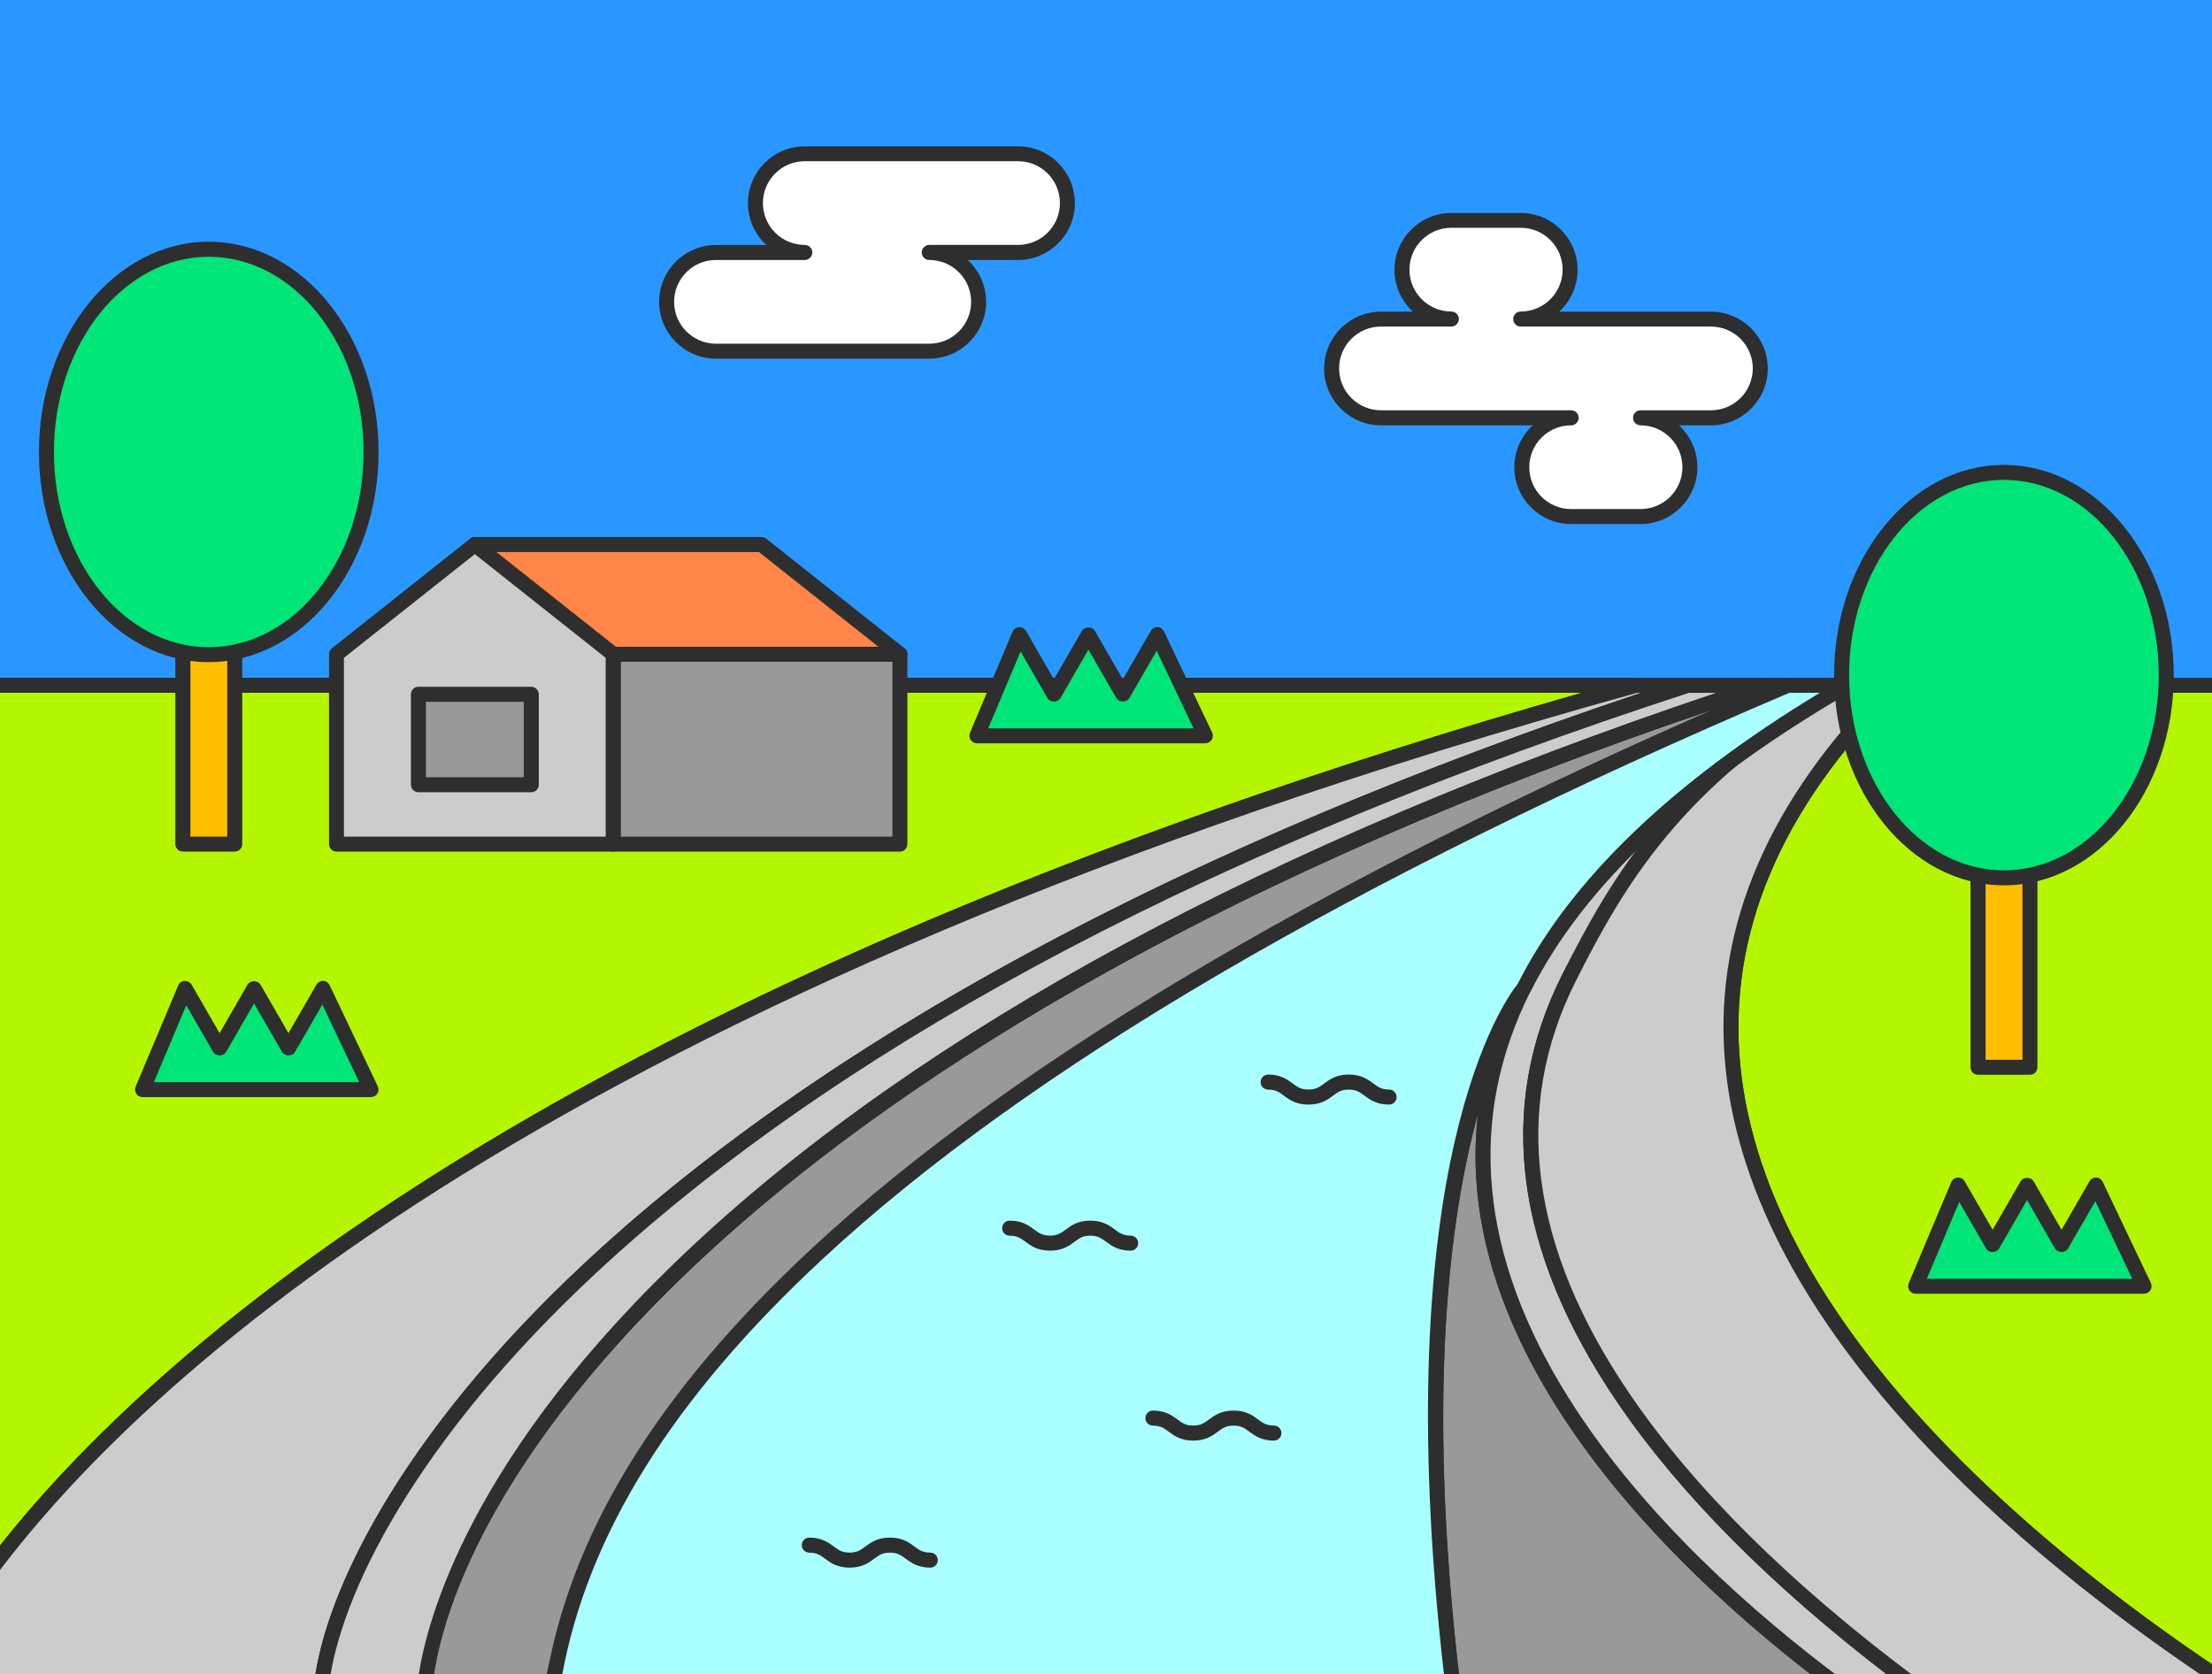 <?xml version="1.0" encoding="UTF-8"?>
<svg id="_圖層_1" data-name="圖層 1" xmlns="http://www.w3.org/2000/svg" viewBox="0 0 288 218">
  <rect x="0" y="0" width="288" height="218" fill="#808080" stroke="none"/>
  <defs>
    <style>
      .cls-1 {
        fill: #fff;
      }

      .cls-2 {
        fill: #ff8549;
      }

      .cls-3 {
        fill: #00e577;
      }

      .cls-4 {
        fill: #2997ff;
      }

      .cls-5 {
        fill: #ffbe00;
      }

      .cls-6 {
        fill: #999;
      }

      .cls-7 {
        fill: #ccc;
      }

      .cls-8 {
        fill: #aff;
      }

      .cls-9 {
        fill: #b4f500;
      }

      .cls-10 {
        fill: #2e2e2e;
      }
    </style>
  </defs>
  <polygon class="cls-4" points="218.56 89.23 228.16 89.23 231.39 89.23 238.99 89.23 245 89.23 288 89.23 288 0 0 0 0 89.23 211.95 89.23 218.56 89.23"/>
  <path class="cls-9" d="M213.01,89.23H-2.26v116.61c20.47-28.13,74.77-77.6,215.27-116.61Z"/>
  <path class="cls-10" d="M-2.26,206.81c-.1,0-.2-.02-.3-.05-.4-.13-.67-.51-.67-.93v-116.61c0-.54.44-.98.98-.98h215.27c.49,0,.9.36.97.84.07.48-.24.94-.71,1.07C71.38,129.56,17.82,179.9-1.47,206.41c-.19.26-.48.4-.79.4ZM-1.29,90.2v112.69c20.51-26.8,73.86-74.58,207.24-112.69H-1.29Z"/>
  <path class="cls-9" d="M290.26,219.38V89.23h-43.67c-55.67,55.2,12.25,109.53,43.67,130.15Z"/>
  <path class="cls-10" d="M290.26,220.35c-.19,0-.37-.05-.54-.16-22.75-14.93-61.46-45.33-65.06-81.16-1.79-17.76,5.36-34.75,21.24-50.49.18-.18.43-.28.69-.28h43.68c.54,0,.98.44.98.98v130.15c0,.36-.2.69-.51.86-.14.08-.3.12-.46.12ZM246.99,90.2c-15.24,15.23-22.1,31.59-20.39,48.63,3.45,34.26,40.06,63.66,62.68,78.73v-127.36h-42.3Z"/>
  <path class="cls-6" d="M232.76,89.23h-3.28C89.23,134.88,57.92,196.83,55.31,219.39h16.66c1.69-17.07,40.88-59.62,160.79-130.16Z"/>
  <path class="cls-10" d="M71.97,220.37h-16.66c-.28,0-.54-.12-.73-.33-.19-.21-.27-.48-.24-.76.72-6.2,5.42-28.64,35.77-57.02,31.24-29.21,78.02-54.09,139.06-73.96.1-.03.2-.05.3-.05h3.28c.44,0,.83.29.94.72.12.42-.07.87-.45,1.1-115.47,67.94-158.52,111.4-160.31,129.42-.05.5-.47.88-.97.88ZM56.42,218.42h14.7c3.05-18.79,45.92-61.85,157.52-127.89-127.49,41.76-168.07,99.44-172.21,127.89Z"/>
  <path class="cls-7" d="M41.86,219.39c2.61-22.56,37.62-84.51,177.87-130.16h-6.71C72.51,128.23,18.21,177.71-2.26,205.83v13.56h44.12Z"/>
  <path class="cls-10" d="M41.86,220.37H-2.26c-.54,0-.98-.44-.98-.98v-13.56c0-.21.07-.41.19-.57,19.44-26.71,73.33-77.42,215.8-116.97.08-.02.17-.04.26-.04h6.72c.48,0,.89.35.96.82s-.2.93-.66,1.08c-60.94,19.83-108.1,44.58-140.2,73.54-25.15,22.69-35.6,43.71-37.01,55.81-.06.49-.47.86-.97.86ZM-1.29,218.42h42.29c1.82-12.57,12.55-33.64,37.52-56.17,31.28-28.23,76.72-52.45,135.14-72.04h-.52C71.8,129.46,18.16,179.59-1.29,206.15v12.27Z"/>
  <path class="cls-7" d="M41.86,219.39h13.45c2.61-22.56,33.92-84.51,174.17-130.16h-9.75C79.48,134.88,44.47,196.83,41.86,219.39Z"/>
  <path class="cls-10" d="M55.31,220.37h-13.45c-.28,0-.54-.12-.73-.33-.19-.21-.27-.48-.24-.76,1.44-12.45,12.09-33.98,37.64-57.04,32.29-29.15,79.7-54.02,140.9-73.94.1-.03.2-.05.3-.05h9.75c.48,0,.89.35.96.82s-.2.93-.66,1.08C99.74,132.48,59.54,191.38,56.28,219.5c-.06.49-.47.86-.97.86ZM42.98,218.42h11.48c1.04-7.23,6.58-28.97,35.66-56.16,30.25-28.28,75.08-52.51,133.31-72.05h-3.54c-60.87,19.83-107.98,44.55-140.05,73.49-24.41,22.03-34.98,42.48-36.86,54.72Z"/>
  <path class="cls-6" d="M198.41,128.64s-17.59,20.72-9.27,90.75h50.05c-21.37-15.94-60.29-51.86-40.78-90.75Z"/>
  <path class="cls-10" d="M239.19,220.37h-50.05c-.49,0-.91-.37-.97-.86-8.27-69.65,8.77-90.64,9.5-91.5.32-.38.87-.46,1.28-.18.41.27.56.81.33,1.25-8.34,16.64-6.66,34.48,5.02,53.03,9.84,15.64,24.72,28.48,35.48,36.51.34.25.48.69.34,1.09-.13.4-.51.67-.93.67ZM190.01,218.42h46.28c-10.63-8.18-24.33-20.48-33.64-35.27-8.22-13.07-11.64-25.81-10.23-38.08-3.68,13.4-6.7,36.46-2.41,73.36Z"/>
  <path class="cls-7" d="M249.08,219.38c-21.37-15.94-64.33-53.11-44.82-92.01,6.32-12.6,18.78-25.5,39.94-38.14h-3.72c-22.47,13.05-35.54,26.4-42.07,39.41-19.51,38.89,19.41,74.81,40.78,90.75h51.07s-41.18-.01-41.18-.01Z"/>
  <path class="cls-10" d="M290.26,220.37h-4.97s-46.1,0-46.1,0c-.21,0-.41-.07-.58-.19-10.89-8.12-25.96-21.14-35.96-37.03-12.06-19.17-13.78-37.65-5.11-54.94,7.13-14.21,21.41-27.6,42.45-39.82.15-.09.32-.13.49-.13h3.72c.44,0,.82.29.94.72.12.42-.06.87-.44,1.1-19.55,11.68-32.87,24.38-39.57,37.74-8.29,16.53-5.93,34.57,7.02,53.63,8.35,12.29,20.88,24.72,37.26,36.97h40.86c.54.01.98.45.98.99s-.44.98-.98.98h0ZM239.51,218.42h6.67c-15.55-11.88-27.54-23.94-35.65-35.89-13.37-19.68-15.78-38.39-7.15-55.6,6.5-12.96,18.98-25.26,37.14-36.61-20.47,11.95-34.35,24.99-41.25,38.75-8.34,16.64-6.66,34.48,5.02,53.03,9.76,15.52,24.49,28.28,35.22,36.31Z"/>
  <path class="cls-7" d="M204.26,127.37c-19.51,38.89,23.45,76.07,44.82,92.01h41.18s0,0,0,0c-31.42-20.62-99.34-74.95-43.67-130.15h-7.39c-21.16,12.64-28.61,25.55-34.93,38.14Z"/>
  <path class="cls-10" d="M290.26,220.36h-41.18c-.21-.01-.41-.08-.58-.21-16.68-12.44-29.45-25.1-37.96-37.63-13.37-19.68-15.78-38.39-7.15-55.6,6.58-13.13,14.24-25.96,35.3-38.54.15-.09.32-.14.5-.14h7.39c.4,0,.75.24.9.6.15.37.07.79-.22,1.06-15.44,15.31-22.39,31.77-20.67,48.91,3.52,35.03,41.73,64.99,64.19,79.73.27.18.44.49.44.82,0,.26-.1.51-.29.7s-.43.29-.69.29ZM249.4,218.4h37.65c-22.98-15.47-58.92-44.91-62.39-79.37-1.72-17.14,4.87-33.55,19.59-48.82h-4.79c-20.44,12.27-27.9,24.79-34.33,37.6h0c-8.29,16.53-5.93,34.57,7.02,53.63,8.35,12.29,20.88,24.72,37.26,36.97ZM204.26,127.37h0,0Z"/>
  <rect class="cls-5" x="23.81" y="75.92" width="6.75" height="33.99"/>
  <path class="cls-10" d="M30.56,110.88h-6.75c-.54,0-.98-.44-.98-.98v-33.99c0-.54.44-.98.98-.98h6.75c.54,0,.98.44.98.98v33.99c0,.54-.44.98-.98.98ZM24.79,108.93h4.8v-32.04h-4.8v32.04Z"/>
  <ellipse class="cls-3" cx="27.18" cy="58.85" rx="21.13" ry="26.39"/>
  <path class="cls-10" d="M27.18,86.21c-12.19,0-22.11-12.28-22.11-27.37s9.92-27.37,22.11-27.37,22.11,12.28,22.11,27.37-9.92,27.37-22.11,27.37ZM27.18,33.43c-11.11,0-20.16,11.4-20.16,25.42s9.04,25.42,20.16,25.42,20.16-11.4,20.16-25.42-9.04-25.42-20.16-25.42Z"/>
  <rect class="cls-6" x="79.84" y="85.18" width="37.33" height="24.73"/>
  <path class="cls-10" d="M117.16,110.88h-37.33c-.54,0-.98-.44-.98-.98v-24.73c0-.54.44-.98.98-.98h37.33c.54,0,.98.44.98.98v24.73c0,.54-.44.98-.98.98ZM80.81,108.93h35.38v-22.78h-35.38v22.78Z"/>
  <polygon class="cls-2" points="99.15 70.9 61.82 70.9 61.82 85.18 81.14 85.18 99.15 85.18 117.16 85.18 99.15 70.9"/>
  <path class="cls-10" d="M117.16,86.16h-55.34c-.54,0-.98-.44-.98-.98v-14.28c0-.54.44-.98.98-.98h37.33c.22,0,.43.07.61.21l18.01,14.28c.33.26.45.69.32,1.09s-.51.65-.92.65ZM62.8,84.21h51.57l-15.55-12.33h-36.01v12.33Z"/>
  <polygon class="cls-7" points="61.82 70.9 43.81 85.18 43.81 109.91 79.84 109.91 79.84 85.18 61.82 70.9"/>
  <path class="cls-10" d="M79.84,110.88h-36.02c-.54,0-.98-.44-.98-.98v-24.73c0-.3.14-.58.37-.76l18.01-14.28c.36-.28.86-.28,1.21,0l18.01,14.28c.23.18.37.47.37.76v24.73c0,.54-.44.98-.98.98ZM44.79,108.93h34.07v-23.28l-17.04-13.5-17.04,13.5v23.28Z"/>
  <rect class="cls-6" x="54.48" y="90.41" width="14.69" height="11.77"/>
  <path class="cls-10" d="M69.17,103.15h-14.69c-.54,0-.98-.44-.98-.98v-11.77c0-.54.44-.98.98-.98h14.69c.54,0,.98.44.98.98v11.77c0,.54-.44.98-.98.98ZM55.45,101.2h12.74v-9.82h-12.74v9.82Z"/>
  <polygon class="cls-3" points="42.05 128.71 37.56 136.48 33.08 128.71 28.59 136.48 24.1 128.71 18.57 141.87 48.32 141.87 42.05 128.71"/>
  <path class="cls-10" d="M48.31,142.85h-29.75c-.33,0-.63-.16-.81-.44-.18-.27-.21-.62-.09-.92l5.54-13.17c.14-.34.47-.57.84-.6.39-.01.72.17.91.49l3.64,6.31,3.64-6.31c.35-.6,1.34-.6,1.69,0l3.64,6.31,3.64-6.31c.18-.31.53-.51.88-.49.36.01.69.23.84.56l6.27,13.17c.14.3.12.66-.06.94-.18.28-.49.45-.82.45ZM20.04,140.9h26.73l-4.8-10.1-3.56,6.16c-.35.6-1.34.6-1.69,0l-3.64-6.31-3.64,6.31c-.35.6-1.34.6-1.69,0l-3.5-6.07-4.21,10Z"/>
  <polygon class="cls-3" points="150.68 82.64 146.19 90.41 141.71 82.64 137.22 90.41 132.73 82.64 127.2 95.81 156.94 95.81 150.68 82.64"/>
  <path class="cls-10" d="M156.94,96.78h-29.75c-.33,0-.63-.16-.81-.44-.18-.27-.21-.62-.09-.92l5.54-13.17c.14-.34.47-.57.84-.6.37-.02.72.17.91.49l3.64,6.31,3.64-6.31c.35-.6,1.34-.6,1.69,0l3.64,6.31,3.64-6.31c.18-.31.5-.51.88-.49.36.01.69.23.84.56l6.27,13.17c.14.3.12.66-.06.94-.18.28-.49.45-.82.45ZM128.66,94.83h26.74l-4.8-10.1-3.56,6.16c-.35.6-1.34.6-1.69,0l-3.64-6.31-3.64,6.31c-.35.6-1.34.6-1.69,0l-3.5-6.07-4.21,10Z"/>
  <polygon class="cls-3" points="272.9 154.31 268.41 162.08 263.92 154.31 259.44 162.08 254.95 154.31 249.41 167.47 279.16 167.47 272.9 154.31"/>
  <path class="cls-10" d="M279.16,168.45h-29.75c-.33,0-.63-.16-.81-.44-.18-.27-.21-.62-.09-.92l5.54-13.17c.14-.34.47-.57.84-.6.37-.02.72.17.91.49l3.64,6.31,3.64-6.31c.35-.6,1.34-.6,1.69,0l3.64,6.31,3.64-6.31c.18-.31.49-.52.88-.49.36.01.69.23.84.56l6.27,13.17c.14.3.12.66-.06.94-.18.28-.49.45-.82.45ZM250.88,166.5h26.74l-4.81-10.1-3.56,6.16c-.35.6-1.34.6-1.69,0l-3.64-6.31-3.64,6.31c-.35.6-1.34.6-1.69,0l-3.5-6.07-4.21,10Z"/>
  <path class="cls-1" d="M132.56,20.02h-27.77c-3.55,0-6.42,2.88-6.42,6.42s2.88,6.42,6.42,6.42h-11.56c-3.55,0-6.42,2.88-6.42,6.42s2.88,6.42,6.42,6.42h27.77c3.55,0,6.42-2.88,6.42-6.42s-2.88-6.42-6.42-6.42h11.56c3.55,0,6.42-2.88,6.42-6.42s-2.88-6.42-6.42-6.42Z"/>
  <path class="cls-10" d="M120.99,46.7h-27.77c-4.08,0-7.4-3.32-7.4-7.4s3.32-7.4,7.4-7.4h6.56c-1.47-1.35-2.4-3.3-2.4-5.45,0-4.08,3.32-7.4,7.4-7.4h27.77c4.08,0,7.4,3.32,7.4,7.4s-3.32,7.4-7.4,7.4h-6.56c1.47,1.35,2.4,3.3,2.4,5.45,0,4.08-3.32,7.4-7.4,7.4ZM93.22,33.85c-3.01,0-5.45,2.44-5.45,5.45s2.44,5.45,5.45,5.45h27.77c3.01,0,5.45-2.44,5.45-5.45s-2.44-5.45-5.45-5.45c-.54,0-.98-.44-.98-.98s.44-.98.98-.98h11.56c3.01,0,5.45-2.44,5.45-5.45s-2.44-5.45-5.45-5.45h-27.77c-3.01,0-5.45,2.44-5.45,5.45s2.44,5.45,5.45,5.45c.54,0,.98.44.98.98s-.44.98-.98.98h-11.56Z"/>
  <path class="cls-1" d="M222.76,41.55h-24.76c3.55,0,6.42-2.88,6.42-6.42h0c0-3.55-2.88-6.42-6.42-6.42h-9.04c-3.55,0-6.42,2.88-6.42,6.42h0c0,3.55,2.88,6.42,6.42,6.42h-9.16c-3.55,0-6.42,2.88-6.42,6.42s2.88,6.42,6.42,6.42h24.76c-3.55,0-6.42,2.88-6.42,6.42s2.88,6.42,6.42,6.42h9.04c3.55,0,6.42-2.88,6.42-6.42s-2.88-6.42-6.42-6.42h9.16c3.55,0,6.42-2.88,6.42-6.42s-2.88-6.42-6.42-6.42Z"/>
  <path class="cls-10" d="M213.6,68.23h-9.04c-4.08,0-7.4-3.32-7.4-7.4,0-2.15.93-4.1,2.4-5.45h-19.76c-4.08,0-7.4-3.32-7.4-7.4s3.32-7.4,7.4-7.4h4.16c-1.47-1.35-2.4-3.3-2.4-5.45,0-4.08,3.32-7.4,7.4-7.4h9.04c4.08,0,7.4,3.32,7.4,7.4,0,2.15-.93,4.1-2.4,5.45h19.76c4.08,0,7.4,3.32,7.4,7.4s-3.32,7.4-7.4,7.4h-4.16c1.47,1.35,2.4,3.3,2.4,5.45,0,4.08-3.32,7.4-7.4,7.4ZM204.56,55.38c-3.01,0-5.45,2.44-5.45,5.45s2.44,5.45,5.45,5.45h9.04c3.01,0,5.45-2.44,5.45-5.45s-2.44-5.45-5.45-5.45c-.54,0-.98-.44-.98-.98s.44-.98.98-.98h9.16c3.01,0,5.45-2.44,5.45-5.45s-2.44-5.45-5.45-5.45h-24.76c-.54,0-.98-.44-.98-.98s.44-.98.98-.98c3.01,0,5.45-2.44,5.45-5.45s-2.44-5.45-5.45-5.45h-9.04c-3.01,0-5.45,2.44-5.45,5.45s2.44,5.45,5.45,5.45c.54,0,.98.44.98.98s-.44.98-.98.98h-9.16c-3.01,0-5.45,2.44-5.45,5.45s2.44,5.45,5.45,5.45h24.76c.54,0,.98.44.98.98s-.44.98-.98.98Z"/>
  <path class="cls-8" d="M198.41,128.64c6.53-13.02,19.6-26.37,42.07-39.41h-7.72c-127.38,54.15-155.89,99.7-160.79,130.16h117.17c-8.32-70.03,9.27-90.75,9.27-90.75Z"/>
  <path class="cls-10" d="M189.14,220.37h-117.17c-.29,0-.56-.13-.74-.34s-.27-.5-.22-.79c3.11-19.37,14.48-37.93,34.76-56.76,26.81-24.88,69.4-49.83,126.61-74.15.12-.05.25-.08.38-.08h7.72c.44,0,.83.3.94.72.11.43-.07.88-.45,1.1-20.71,12.02-34.73,25.15-41.69,39.01-.03.07-.08.13-.13.19-.23.27-17.18,21.5-9.05,90.01.03.28-.05.55-.24.76-.19.21-.45.33-.73.33ZM73.13,218.42h114.92c-7.77-67.14,8.11-88.54,9.55-90.31,6.79-13.47,20.01-26.21,39.33-37.9h-3.97c-56.9,24.21-99.25,49-125.86,73.71-19.55,18.15-30.67,35.99-33.97,54.51ZM198.41,128.64h0,0Z"/>
  <path class="cls-10" d="M121.12,204.11c-1.63,0-2.51-.65-3.21-1.17-.61-.45-1.05-.78-2.04-.78s-1.43.33-2.04.78c-.7.52-1.57,1.17-3.21,1.17s-2.51-.65-3.21-1.17c-.61-.45-1.05-.78-2.04-.78-.54,0-.98-.44-.98-.98s.44-.98.98-.98c1.63,0,2.51.65,3.21,1.17.61.45,1.05.78,2.04.78s1.43-.33,2.04-.78c.7-.52,1.57-1.17,3.21-1.17s2.51.65,3.21,1.17c.61.45,1.05.78,2.04.78.54,0,.98.44.98.98s-.44.98-.98.98Z"/>
  <path class="cls-10" d="M165.86,187.57c-1.63,0-2.51-.65-3.21-1.17-.61-.45-1.05-.78-2.04-.78s-1.43.33-2.04.78c-.7.52-1.57,1.17-3.21,1.17s-2.51-.65-3.21-1.17c-.61-.45-1.05-.78-2.04-.78-.54,0-.98-.44-.98-.98s.44-.98.98-.98c1.63,0,2.51.65,3.21,1.17.61.45,1.05.78,2.04.78s1.43-.33,2.04-.78c.7-.52,1.57-1.17,3.21-1.17s2.51.65,3.21,1.17c.61.45,1.05.78,2.04.78.54,0,.98.44.98.98s-.44.98-.98.98Z"/>
  <path class="cls-10" d="M147.21,162.84c-1.63,0-2.51-.65-3.21-1.17-.61-.45-1.05-.78-2.04-.78s-1.43.33-2.04.78c-.7.52-1.57,1.17-3.21,1.17s-2.51-.65-3.21-1.17c-.61-.45-1.05-.78-2.04-.78-.54,0-.98-.44-.98-.98s.44-.98.98-.98c1.63,0,2.51.65,3.21,1.17.61.45,1.05.78,2.04.78s1.43-.33,2.04-.78c.7-.52,1.57-1.17,3.21-1.17s2.51.65,3.21,1.17c.61.45,1.05.78,2.04.78.54,0,.98.44.98.98s-.44.98-.98.98Z"/>
  <path class="cls-10" d="M180.86,143.82c-1.63,0-2.51-.65-3.21-1.17-.61-.45-1.05-.78-2.04-.78s-1.43.33-2.04.78c-.7.52-1.57,1.17-3.21,1.17s-2.51-.65-3.21-1.17c-.61-.45-1.05-.78-2.04-.78-.54,0-.98-.44-.98-.98s.44-.98.98-.98c1.63,0,2.51.65,3.21,1.17.61.45,1.05.78,2.04.78s1.43-.33,2.04-.78c.7-.52,1.57-1.17,3.21-1.17s2.51.65,3.21,1.17c.61.45,1.05.78,2.04.78.54,0,.98.44.98.98s-.44.98-.98.98Z"/>
  <rect class="cls-5" x="257.54" y="104.97" width="6.75" height="33.99"/>
  <path class="cls-10" d="M264.29,139.94h-6.75c-.54,0-.98-.44-.98-.98v-33.99c0-.54.44-.98.98-.98h6.75c.54,0,.98.44.98.98v33.99c0,.54-.44.98-.98.98ZM258.52,137.99h4.8v-32.04h-4.8v32.04Z"/>
  <ellipse class="cls-3" cx="260.91" cy="87.9" rx="21.13" ry="26.39"/>
  <path class="cls-10" d="M260.91,115.27c-12.19,0-22.11-12.28-22.11-27.37s9.92-27.37,22.11-27.37,22.11,12.28,22.11,27.37-9.92,27.37-22.11,27.37ZM260.91,62.48c-11.11,0-20.16,11.4-20.16,25.42s9.04,25.42,20.16,25.42,20.16-11.4,20.16-25.42-9.04-25.42-20.16-25.42Z"/>
</svg>